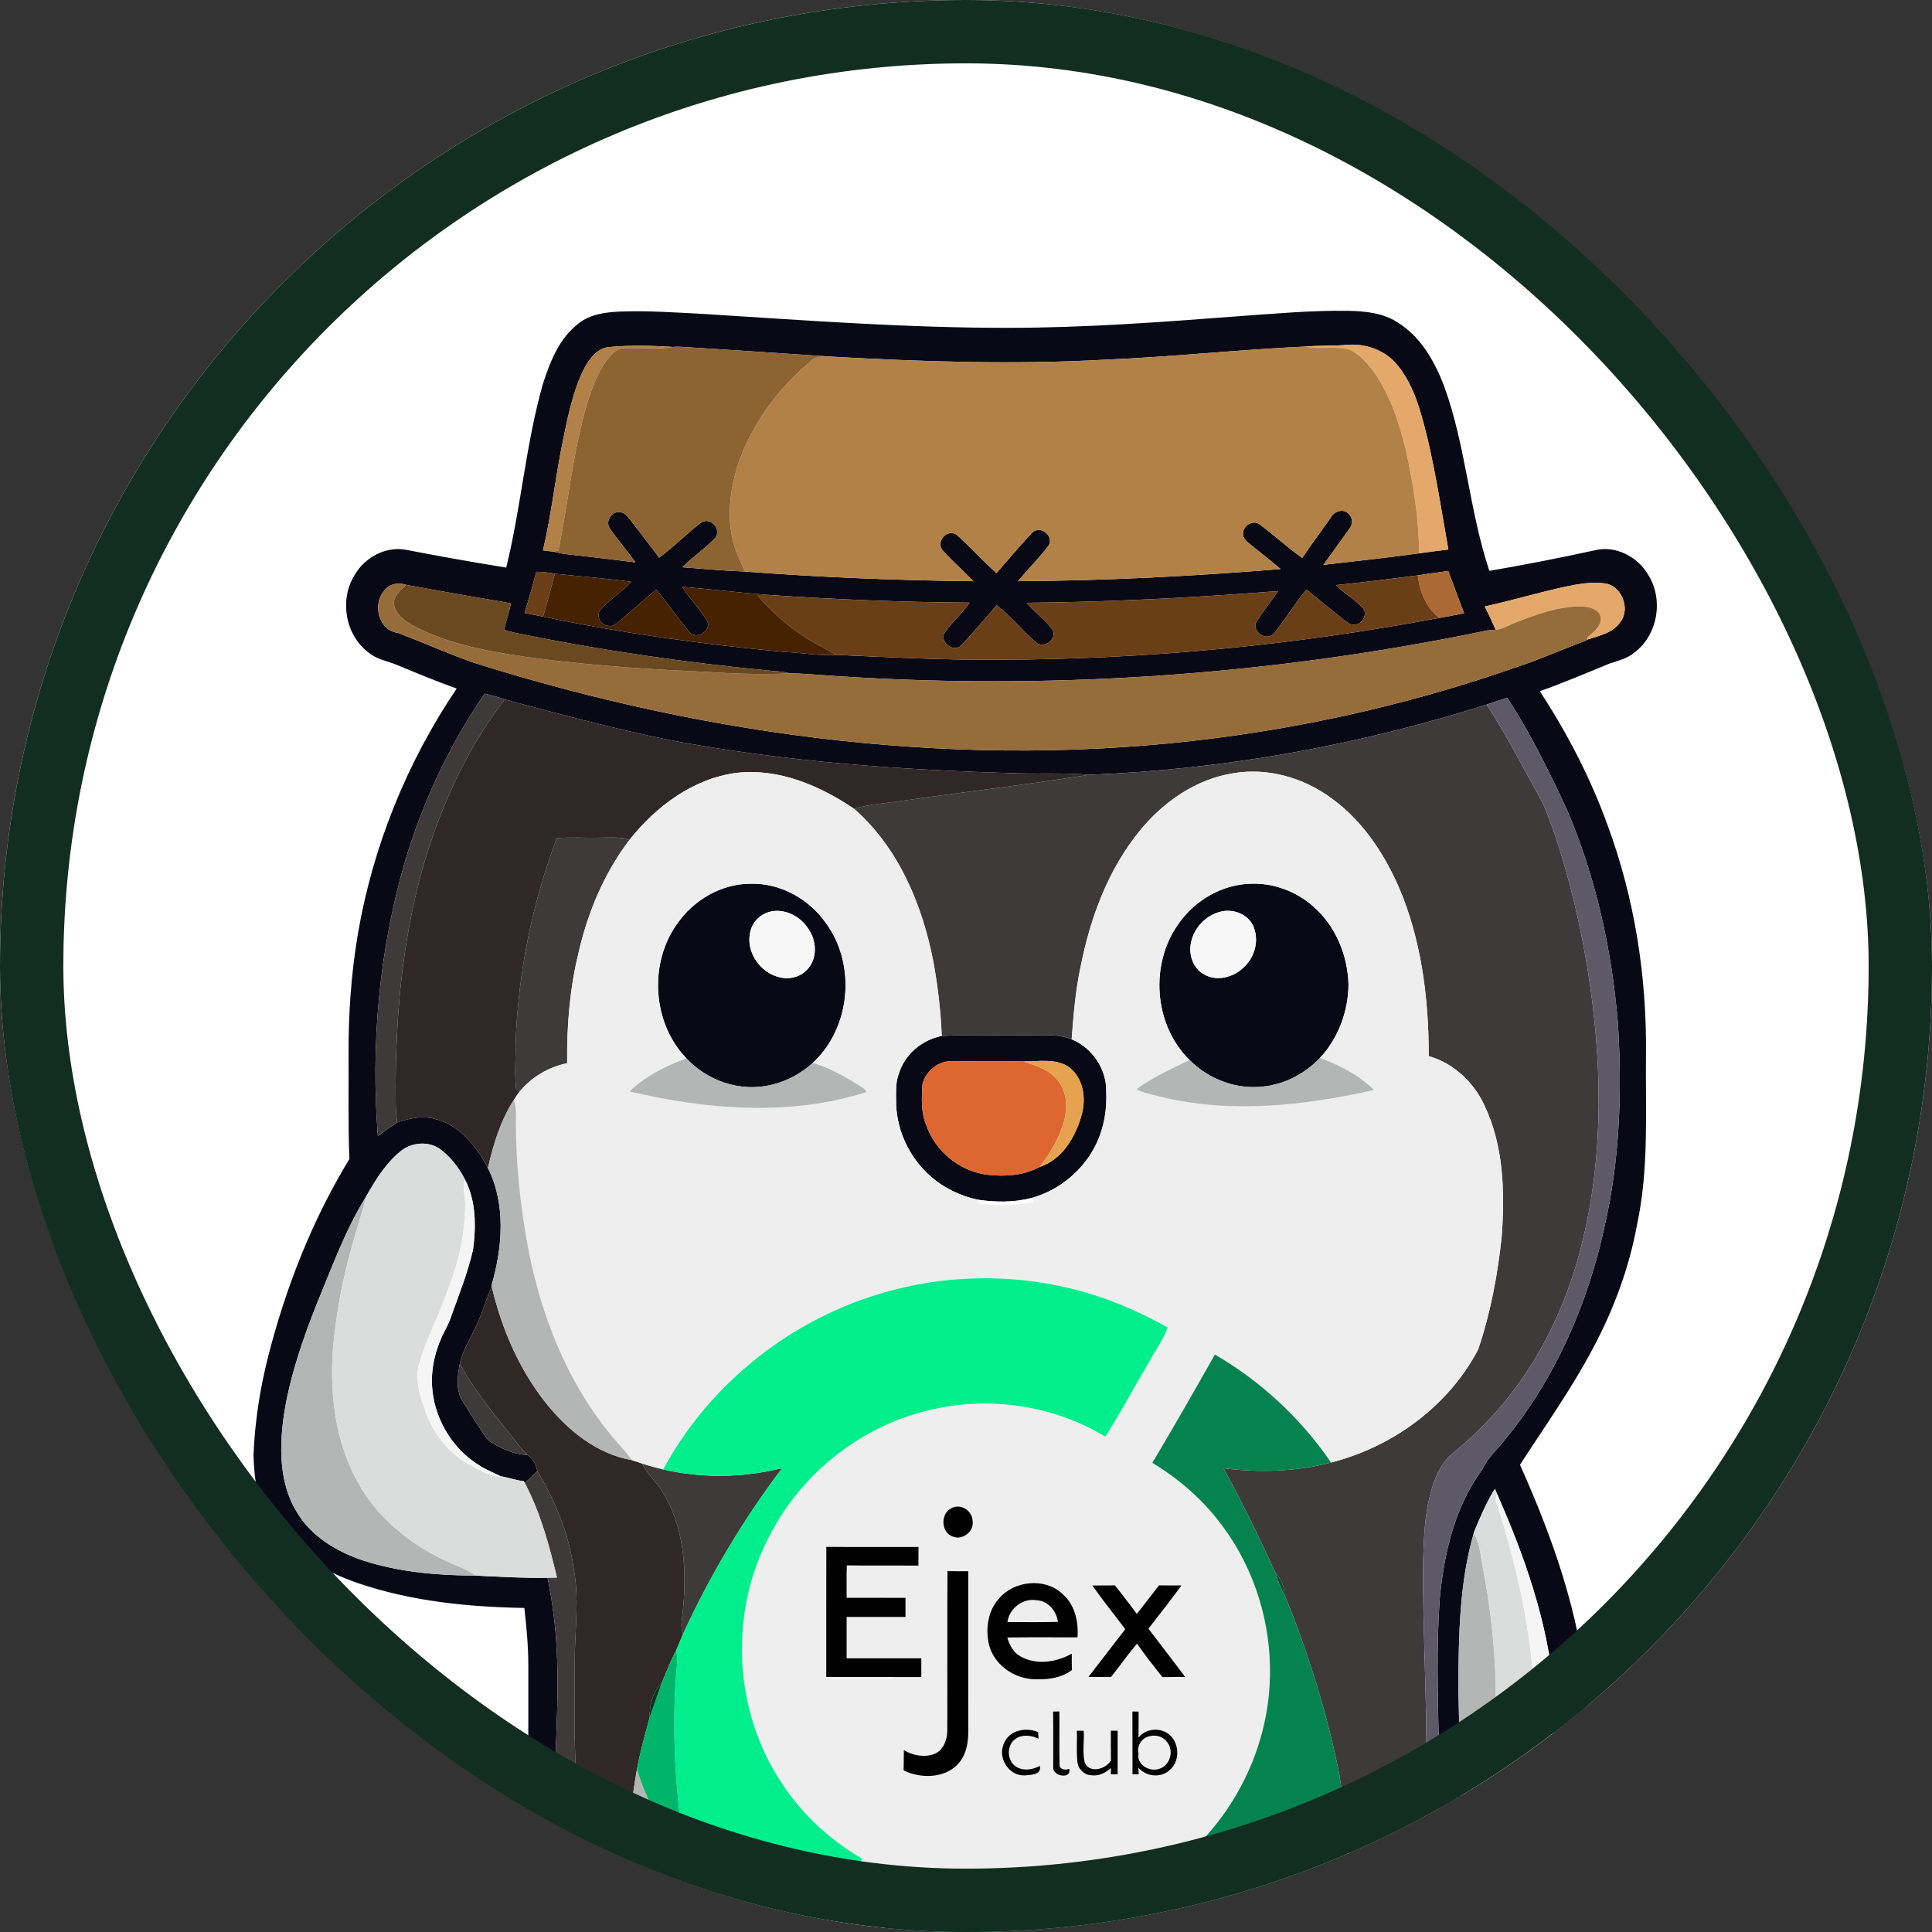 <?xml version="1.0" encoding="UTF-8"?> <svg xmlns="http://www.w3.org/2000/svg" width="122" height="122" viewBox="0 0 122 122" fill="none"><rect x="0" y="0" width="122" height="122" fill="#333333" stroke="none"/> <g clip-path="url(#clip0_44_742)"> <rect width="122" height="122" rx="61" fill="white"></rect> <g clip-path="url(#clip1_44_742)"> <path d="M15.976 19.607H15.986C15.983 19.611 15.979 19.622 15.976 19.626V19.607Z" fill="#090916"></path> <path d="M36.533 20.426C37.263 19.841 38.231 19.718 39.136 19.674C40.942 19.607 42.748 19.737 44.55 19.833C50.93 20.233 57.312 20.714 63.709 20.701C68.527 20.701 73.335 20.34 78.136 19.974C80.473 19.81 82.81 19.59 85.154 19.628C86.218 19.65 87.34 19.76 88.251 20.358C89.717 21.26 90.599 22.824 91.195 24.39C92.568 28.168 92.777 32.245 94.049 36.049C96.291 35.662 98.526 35.227 100.748 34.741C102.039 34.437 103.408 35.161 104.063 36.275C105.072 37.828 104.69 40.112 103.194 41.217C102.739 41.597 102.152 41.724 101.607 41.914C100.158 42.51 98.714 43.124 97.236 43.647C98.966 46.297 100.437 49.124 101.513 52.105C103.225 56.735 103.998 61.688 103.938 66.618C103.903 70.196 104.13 73.817 103.374 77.342C102.872 80.079 101.889 82.716 100.577 85.168C99.227 87.722 97.544 90.074 95.983 92.499C98.031 97.07 99.745 101.878 100.184 106.899C100.241 108.238 100.265 109.594 99.999 110.914C99.602 113.743 98.155 116.417 95.946 118.24C94.865 119.177 93.594 119.849 92.334 120.502C91.48 124.953 89.382 129.178 86.259 132.475C89.458 133.374 92.314 135.438 94.133 138.223C96.722 138.634 99.312 139.088 101.837 139.801C103.287 140.241 104.785 140.683 106.024 141.586V141.871C102.642 141.94 99.259 141.864 95.877 141.91C94.897 141.918 93.915 141.937 92.936 141.868C93.151 141.743 93.363 141.611 93.579 141.484C93.529 141.408 93.429 141.258 93.379 141.183C92.419 139.161 90.959 137.358 89.081 136.125C87.723 135.252 86.265 134.501 84.687 134.117C84.384 134.294 84.084 134.481 83.786 134.669C78.435 137.871 72.172 139.218 66.003 139.591C65.901 140.221 65.911 140.86 65.98 141.494C66.454 141.656 66.935 141.798 67.416 141.94L67.618 142.043H40.153C40.615 140.946 41.38 139.983 42.39 139.341C41.991 140.187 41.675 141.073 41.513 141.996C47.127 142.008 52.743 141.981 58.357 142.008C59.057 141.991 59.704 141.688 60.373 141.516C60.477 140.877 60.513 140.214 60.328 139.587C60.072 139.577 59.818 139.57 59.565 139.557C54.135 139.168 48.671 138.02 43.807 135.504C43.096 135.128 42.402 134.721 41.731 134.278C39.554 134.787 37.447 135.751 35.805 137.291C34.523 138.465 33.577 139.948 32.806 141.494C33.027 141.623 33.245 141.754 33.471 141.876C31.88 141.963 30.287 141.884 28.694 141.897C26.745 141.9 24.797 141.897 22.848 141.898C22.102 141.891 21.353 141.943 20.613 141.83C21.373 141.143 22.342 140.75 23.287 140.386C26.173 139.35 29.207 138.82 32.222 138.308C33.99 135.567 36.753 133.515 39.867 132.554C36.161 128.632 33.84 123.432 33.424 118.051C33.325 116.478 33.37 114.903 33.36 113.327C33.36 110.61 33.361 107.894 33.36 105.176C33.364 103.959 33.248 102.746 33.111 101.538C29.568 101.476 25.982 101.12 22.611 99.973C20.467 99.225 18.316 98.063 17.067 96.097C16.239 94.863 16.048 93.343 16.008 91.893C16.093 89.778 16.418 87.677 16.941 85.627C18.057 81.271 19.721 77.032 22.064 73.187C21.971 70.999 22.028 68.806 22.012 66.614C21.995 64.074 22.172 61.529 22.591 59.024C23.533 53.476 25.689 48.143 28.837 43.481C27.521 43.01 26.229 42.471 24.938 41.935C24.363 41.725 23.737 41.604 23.259 41.196C21.796 40.087 21.423 37.859 22.394 36.312C23.036 35.188 24.396 34.455 25.691 34.729C27.777 35.131 29.869 35.504 31.966 35.842C32.915 31.996 33.202 28.013 34.296 24.2C34.75 22.807 35.328 21.343 36.533 20.426ZM82.39 21.886C78.212 22.079 74.046 22.533 69.866 22.709C64.066 23.033 58.253 22.844 52.457 22.519C49.45 22.317 46.442 22.113 43.434 21.926C43.118 21.909 42.8 21.877 42.484 21.909C41.174 21.826 39.849 21.791 38.538 21.91C37.756 21.934 37.25 22.614 36.906 23.239C36.164 24.695 35.86 26.317 35.531 27.903C35.061 30.176 34.825 32.495 34.287 34.752C34.515 34.782 34.74 34.818 34.969 34.832C35.532 35.007 36.125 35.025 36.706 35.099C37.846 35.236 38.99 35.365 40.129 35.512C39.609 34.786 39.02 34.111 38.512 33.376C38.204 32.946 38.608 32.266 39.137 32.342C39.474 32.348 39.659 32.666 39.853 32.894C40.438 33.672 41.048 34.432 41.623 35.218C42.544 34.535 43.351 33.708 44.26 33.009C44.831 32.602 45.576 33.386 45.186 33.945C44.546 34.631 43.752 35.158 43.092 35.821C44.404 35.919 45.715 36.041 47.031 36.091C51.829 36.458 56.642 36.65 61.455 36.702C60.826 36.012 60.094 35.416 59.488 34.708C59.109 34.149 59.829 33.379 60.403 33.762C61.276 34.535 62.052 35.418 62.928 36.189C63.666 35.327 64.406 34.464 65.175 33.631C65.678 33.156 66.533 33.791 66.244 34.416C65.645 35.219 64.919 35.922 64.287 36.701C69.822 36.668 75.35 36.387 80.865 35.932C80.213 35.372 79.53 34.849 78.864 34.306C78.691 34.161 78.502 33.991 78.496 33.746C78.438 33.234 79.082 32.799 79.523 33.098C80.447 33.781 81.296 34.566 82.234 35.232C82.813 34.354 83.453 33.518 84.054 32.654C84.267 32.262 84.86 32.092 85.173 32.462C85.44 32.705 85.442 33.122 85.21 33.391C84.667 34.154 84.117 34.911 83.569 35.669C85.584 35.435 87.603 35.221 89.614 34.941C90.227 34.854 90.843 34.772 91.459 34.699C91.06 32.418 90.701 30.126 90.185 27.867C89.772 26.2 89.366 24.445 88.263 23.08C87.525 22.151 86.316 21.697 85.147 21.769C84.229 21.857 83.306 21.807 82.39 21.886ZM89.534 36.331C87.814 36.561 86.092 36.767 84.365 36.947C84.878 37.489 85.559 37.847 86.065 38.398C86.416 38.822 85.963 39.505 85.444 39.443C85.221 39.447 85.053 39.284 84.885 39.163C84.091 38.515 83.286 37.881 82.503 37.222C81.751 38.114 81.168 39.135 80.42 40.028C79.969 40.494 79.094 39.924 79.301 39.325C79.741 38.638 80.237 37.987 80.716 37.325C75.43 37.737 70.132 38.021 64.829 38.064C65.338 38.674 66.014 39.134 66.477 39.778C66.759 40.357 65.947 40.978 65.448 40.591C64.572 39.843 63.852 38.914 62.934 38.215C62.208 39.071 61.474 39.922 60.711 40.745C60.227 41.245 59.313 40.564 59.644 39.96C60.114 39.28 60.763 38.74 61.227 38.054C56.954 38.03 52.683 37.852 48.42 37.562C46.638 37.417 44.863 37.201 43.081 37.054C43.535 37.782 44.145 38.401 44.614 39.121C45.056 39.811 43.91 40.517 43.471 39.838C42.77 38.987 42.143 38.075 41.434 37.231C40.668 37.884 39.91 38.548 39.147 39.204C38.938 39.37 38.711 39.595 38.417 39.524C37.946 39.507 37.618 38.92 37.898 38.525C38.484 37.859 39.261 37.392 39.856 36.737C38.255 36.521 36.641 36.4 35.035 36.228C34.649 36.165 34.262 36.101 33.87 36.107C33.62 36.972 33.408 37.851 33.121 38.705C33.513 38.781 33.904 38.855 34.294 38.937C39.327 39.992 44.433 40.694 49.553 41.17C50.629 41.215 51.701 41.423 52.779 41.351C56.232 41.511 59.688 41.687 63.147 41.657C72.445 41.633 81.74 40.745 90.876 39.02C91.406 38.944 91.928 38.82 92.454 38.724C92.108 37.838 91.793 36.94 91.449 36.054C90.811 36.158 90.17 36.224 89.534 36.331ZM98.876 37.042C97.159 37.411 95.477 37.922 93.76 38.297C94 38.784 94.236 39.274 94.448 39.775C94.256 39.787 94.066 39.782 93.879 39.818C80.041 42.697 65.805 43.653 51.709 42.617C51.106 42.57 50.502 42.521 49.897 42.524C49.56 42.431 49.212 42.394 48.865 42.376C43.395 41.858 37.949 41.073 32.568 39.968C32.316 39.918 32.069 39.852 31.826 39.771C31.953 39.208 32.159 38.665 32.263 38.097C30.055 37.717 27.847 37.338 25.644 36.932C25.151 36.762 24.562 36.867 24.252 37.314C23.509 38.161 23.913 39.82 25.118 39.96C26.698 40.563 28.247 41.253 29.841 41.823C44.911 46.583 60.983 48.645 76.715 46.614C83.177 45.791 89.554 44.291 95.704 42.147C97.229 41.647 98.696 40.985 100.199 40.43L100.208 40.395C100.97 40.147 101.89 39.967 102.349 39.237C102.969 38.391 102.363 36.931 101.296 36.837C100.484 36.73 99.669 36.88 98.876 37.042ZM30.607 43.803C28.361 47.054 26.682 50.68 25.555 54.463C23.939 60.054 23.41 65.943 23.862 71.742C24.248 71.429 24.661 71.151 25.078 70.884C25.819 70.617 26.623 70.439 27.405 70.643C29 70.99 30.096 72.384 30.813 73.762C31.96 76.059 31.73 78.783 31.036 81.182L31.057 81.261C30.694 81.978 30.524 82.772 30.169 83.494C29.809 84.378 29.24 85.178 29.036 86.122C28.883 86.904 28.767 87.808 29.233 88.511C29.683 89.245 30.149 89.968 30.627 90.684C30.834 91.005 31.187 91.183 31.514 91.357C32.076 91.633 32.678 91.863 33.312 91.874C33.657 92.114 33.856 92.464 33.927 92.876C33.694 93.16 33.423 93.41 33.132 93.636L33.08 93.528C32.579 93.486 32.106 93.3 31.614 93.221C31.151 92.987 30.663 92.803 30.231 92.513C28.503 91.438 27.374 89.487 27.278 87.46C27.222 86.228 27.564 84.994 28.148 83.915C28.32 83.589 28.459 83.248 28.571 82.899C29.047 81.578 29.569 80.266 29.873 78.891C30.067 77.415 30.059 75.836 29.362 74.482C28.977 73.732 28.447 73.043 27.765 72.542C27.005 72.031 25.949 72.139 25.261 72.726C24.334 73.487 23.693 74.542 23.108 75.575C21.796 77.689 20.954 80.046 20.004 82.336C19.125 84.549 18.342 86.822 17.953 89.18C17.64 91.27 17.591 93.574 18.721 95.444C19.634 97.024 21.293 98.003 22.986 98.559C25.261 99.285 27.671 99.49 30.047 99.493C31.557 99.565 33.067 99.663 34.58 99.63C34.84 100.946 35.032 102.275 35.121 103.615C35.395 107.564 34.916 111.512 35.015 115.464C35.091 117.576 35.233 119.703 35.748 121.76C36.23 123.882 37.069 125.928 38.251 127.758C39.7 130.061 41.683 131.989 43.858 133.607C44.025 133.728 44.214 133.815 44.403 133.898C44.856 134.297 45.472 134.471 46.001 134.754C51.861 137.334 58.36 138.181 64.722 138.003C70.13 137.82 75.586 136.847 80.52 134.562C80.725 134.454 80.979 134.384 81.098 134.168C81.408 134.108 81.775 134.065 81.985 133.799C82.656 133.479 83.273 133.059 83.892 132.651C85.123 131.889 85.965 130.671 86.764 129.496C88.347 127.102 89.546 124.449 90.22 121.656C90.41 120.892 90.624 120.124 90.623 119.33C91.297 113.203 90.474 107.035 90.92 100.898C91.197 98.046 91.872 95.121 93.612 92.783C93.916 92.08 94.508 91.574 94.975 90.984C98.188 87.101 100.259 82.361 101.321 77.458C102.286 73.256 102.438 68.91 102.167 64.618C101.783 59.995 100.778 55.398 98.944 51.123C97.818 48.707 96.64 46.3 95.181 44.066C94.744 44.203 94.309 44.343 93.877 44.491C85.754 47.07 77.289 48.593 68.771 48.925C67.279 48.792 65.777 48.873 64.28 48.83C56.911 48.635 49.524 48.102 42.27 46.731C38.771 46.011 35.316 45.099 31.87 44.167C31.456 44.023 31.036 43.896 30.607 43.803ZM93.054 96.803L93.063 96.817C92.156 99.948 92.112 103.232 92.091 106.465C92.154 109.999 92.278 113.535 92.188 117.071C92.151 117.236 92.145 117.4 92.172 117.567C92.148 117.866 92.122 118.164 92.096 118.466C94.192 117.43 96.061 115.796 97.058 113.65C98.091 111.521 98.283 109.081 98.118 106.749C97.738 102.425 96.276 98.28 94.533 94.331C94.486 94.224 94.442 94.118 94.398 94.016C93.843 94.891 93.456 95.853 93.054 96.803Z" fill="#090916"></path> <path d="M42.742 58.358C43.782 56.835 45.559 55.795 47.423 55.804C49.298 55.764 51.111 56.779 52.167 58.308C54.081 60.928 53.722 64.916 51.322 67.117C50.37 67.984 49.138 68.55 47.847 68.636C46.172 68.761 44.487 68.052 43.346 66.833C41.198 64.611 40.961 60.865 42.742 58.358ZM48.335 57.669C47.864 57.887 47.484 58.322 47.38 58.837C47.066 60.094 48.015 61.458 49.261 61.717C49.883 61.868 50.597 61.677 51.013 61.178C51.628 60.495 51.562 59.408 51.062 58.679C50.523 57.789 49.332 57.234 48.335 57.669Z" fill="#090916"></path> <path d="M74.43 58.321C75.46 56.841 77.191 55.837 79.01 55.804C80.44 55.752 81.87 56.295 82.936 57.244C84.341 58.471 85.11 60.328 85.154 62.177C85.137 63.867 84.512 65.56 83.353 66.803C82.434 67.766 81.199 68.439 79.87 68.599C78.136 68.842 76.338 68.171 75.116 66.934C72.852 64.723 72.585 60.87 74.43 58.321ZM76.885 57.627C76.058 57.901 75.406 58.628 75.218 59.477C75.033 60.247 75.33 61.168 76.061 61.545C76.887 62.001 77.949 61.694 78.579 61.044C79.28 60.381 79.54 59.252 79.091 58.382C78.677 57.62 77.679 57.334 76.885 57.627Z" fill="#090916"></path> <path d="M59.469 65.417C61.212 65.314 62.962 65.398 64.708 65.373C65.697 65.404 66.73 65.238 67.672 65.629C68.966 66.161 69.879 67.499 69.853 68.903C69.91 70.02 69.73 71.153 69.256 72.17C68.471 73.856 66.927 75.15 65.138 75.65C64.029 75.938 62.857 75.923 61.732 75.758C60.607 75.508 59.535 74.989 58.684 74.206C57.431 73.08 56.655 71.439 56.589 69.754C56.595 69.089 56.516 68.394 56.773 67.76C57.152 66.56 58.241 65.653 59.469 65.417ZM58.251 68.467C58.197 69.344 58.147 70.27 58.51 71.094C59.076 72.705 60.586 73.935 62.276 74.173C63.417 74.319 64.628 74.236 65.658 73.686C67.058 73.23 67.901 71.819 68.281 70.472C68.618 69.384 68.422 68.007 67.419 67.331C66.583 66.826 65.552 67.037 64.626 67.026C63.135 66.981 61.64 67.02 60.148 67.007C59.272 66.971 58.453 67.627 58.251 68.467Z" fill="#090916"></path> <path d="M82.39 21.886C83.306 21.807 84.229 21.857 85.147 21.769C86.316 21.697 87.525 22.152 88.263 23.08C89.366 24.445 89.772 26.201 90.185 27.868C90.701 30.126 91.06 32.418 91.459 34.7C90.843 34.772 90.227 34.854 89.614 34.941C89.601 32.778 89.255 30.628 88.798 28.519C88.36 26.715 87.78 24.895 86.678 23.376C86.259 22.847 85.783 22.309 85.147 22.047C84.241 21.845 83.3 22.079 82.39 21.886Z" fill="#E4A86B"></path> <path d="M98.876 37.042C99.669 36.88 100.484 36.73 101.296 36.837C102.363 36.931 102.969 38.391 102.349 39.237C101.89 39.967 100.97 40.147 100.208 40.395C100.216 40.358 100.234 40.285 100.244 40.248C100.615 39.925 101.095 39.594 101.088 39.041C101.043 38.457 100.349 38.321 99.876 38.294C98.468 38.277 97.118 38.763 95.823 39.267C95.364 39.432 94.941 39.72 94.448 39.775C94.236 39.274 94 38.784 93.76 38.297C95.477 37.922 97.159 37.411 98.876 37.042Z" fill="#E4A86B"></path> <path d="M36.906 23.239C37.25 22.614 37.756 21.934 38.538 21.91C39.849 21.791 41.174 21.826 42.484 21.909C41.468 22.09 40.438 21.937 39.414 21.983C39.103 21.989 38.823 22.16 38.617 22.384C37.834 23.232 37.44 24.34 37.092 25.417C36.19 28.468 35.89 31.646 35.265 34.755C35.191 34.774 35.043 34.814 34.969 34.832C34.74 34.818 34.515 34.782 34.287 34.752C34.825 32.495 35.061 30.176 35.531 27.903C35.86 26.317 36.164 24.695 36.906 23.239Z" fill="#B28147"></path> <path d="M69.866 22.709C74.046 22.533 78.212 22.079 82.39 21.886C83.3 22.079 84.241 21.844 85.147 22.047C85.783 22.309 86.259 22.847 86.678 23.376C87.78 24.895 88.36 26.715 88.798 28.519C89.255 30.628 89.601 32.778 89.614 34.941C87.603 35.221 85.584 35.435 83.569 35.669C84.117 34.911 84.667 34.154 85.21 33.391C85.442 33.122 85.44 32.705 85.173 32.462C84.86 32.092 84.267 32.262 84.054 32.654C83.453 33.518 82.813 34.354 82.234 35.232C81.296 34.566 80.447 33.781 79.523 33.098C79.082 32.799 78.438 33.233 78.496 33.746C78.502 33.991 78.691 34.161 78.864 34.306C79.53 34.849 80.213 35.372 80.865 35.932C75.35 36.387 69.822 36.668 64.287 36.701C64.919 35.922 65.645 35.219 66.244 34.416C66.533 33.791 65.678 33.156 65.175 33.631C64.406 34.464 63.666 35.327 62.928 36.189C62.052 35.418 61.276 34.535 60.403 33.762C59.829 33.379 59.109 34.149 59.488 34.708C60.094 35.416 60.826 36.012 61.455 36.702C56.642 36.65 51.829 36.458 47.031 36.091C46.758 35.412 46.399 34.759 46.259 34.035C45.929 32.563 46.102 31.023 46.521 29.588C47.364 26.89 49.109 24.529 51.282 22.743C51.602 22.456 52.062 22.541 52.457 22.519C58.253 22.844 64.066 23.033 69.866 22.709Z" fill="#B28147"></path> <path d="M42.484 21.909C42.8 21.877 43.118 21.909 43.434 21.926C46.442 22.113 49.45 22.317 52.457 22.519C52.062 22.542 51.602 22.456 51.282 22.743C49.109 24.529 47.364 26.89 46.521 29.588C46.102 31.023 45.929 32.564 46.259 34.035C46.399 34.759 46.758 35.412 47.031 36.091C45.715 36.041 44.404 35.919 43.092 35.821C43.752 35.158 44.546 34.631 45.186 33.945C45.576 33.386 44.831 32.602 44.26 33.009C43.351 33.708 42.544 34.535 41.623 35.218C41.048 34.432 40.438 33.672 39.853 32.894C39.659 32.666 39.474 32.348 39.137 32.342C38.608 32.266 38.204 32.947 38.512 33.377C39.02 34.111 39.609 34.787 40.129 35.512C38.99 35.365 37.846 35.237 36.706 35.099C36.125 35.025 35.532 35.007 34.969 34.832C35.043 34.814 35.191 34.774 35.265 34.755C35.89 31.646 36.19 28.468 37.092 25.417C37.44 24.34 37.834 23.232 38.617 22.384C38.823 22.16 39.103 21.989 39.414 21.983C40.438 21.937 41.468 22.09 42.484 21.909Z" fill="#8D6332"></path> <path d="M89.534 36.331C90.17 36.224 90.811 36.158 91.449 36.054C91.793 36.94 92.108 37.838 92.454 38.724C91.928 38.82 91.406 38.944 90.876 39.02C90.052 38.361 89.644 37.357 89.534 36.331Z" fill="#AB6A35"></path> <path d="M33.87 36.107C34.262 36.101 34.649 36.165 35.035 36.228C34.798 37.134 34.562 38.039 34.294 38.937C33.904 38.855 33.513 38.781 33.121 38.705C33.408 37.851 33.62 36.972 33.87 36.107Z" fill="#6A3E17"></path> <path d="M84.365 36.947C86.092 36.767 87.814 36.561 89.534 36.331C89.644 37.357 90.052 38.361 90.876 39.02C81.74 40.746 72.445 41.633 63.147 41.657C59.688 41.687 56.232 41.511 52.779 41.351C52.451 41.169 52.131 40.973 51.798 40.798C50.274 40.001 48.939 38.873 47.815 37.578C48.016 37.57 48.218 37.565 48.42 37.563C52.683 37.853 56.954 38.03 61.227 38.054C60.763 38.74 60.114 39.28 59.644 39.96C59.313 40.564 60.227 41.246 60.711 40.746C61.474 39.923 62.208 39.071 62.934 38.215C63.852 38.914 64.572 39.843 65.448 40.591C65.947 40.978 66.759 40.357 66.477 39.778C66.014 39.134 65.338 38.674 64.829 38.064C70.132 38.021 75.43 37.737 80.716 37.325C80.237 37.987 79.741 38.638 79.301 39.325C79.094 39.924 79.969 40.494 80.42 40.028C81.168 39.136 81.751 38.114 82.503 37.222C83.286 37.881 84.091 38.516 84.885 39.163C85.053 39.284 85.221 39.447 85.444 39.443C85.963 39.505 86.416 38.823 86.065 38.398C85.559 37.847 84.878 37.49 84.365 36.947Z" fill="#6A3E17"></path> <path d="M35.035 36.228C36.641 36.4 38.255 36.521 39.856 36.737C39.261 37.392 38.484 37.86 37.898 38.525C37.618 38.92 37.946 39.507 38.417 39.524C38.711 39.595 38.938 39.37 39.147 39.204C39.91 38.548 40.668 37.884 41.434 37.231C42.143 38.075 42.77 38.987 43.471 39.838C43.91 40.517 45.056 39.811 44.614 39.121C44.145 38.401 43.535 37.782 43.081 37.054C44.863 37.201 46.638 37.417 48.42 37.562C48.218 37.565 48.016 37.569 47.815 37.578C48.939 38.873 50.274 40.001 51.798 40.798C52.131 40.973 52.451 41.168 52.779 41.351C51.701 41.423 50.629 41.215 49.553 41.17C44.433 40.694 39.327 39.992 34.294 38.937C34.562 38.04 34.798 37.134 35.035 36.228Z" fill="#462200"></path> <path d="M24.252 37.314C24.562 36.867 25.151 36.762 25.644 36.932C25.278 37.285 24.762 37.685 24.897 38.264C25.084 38.955 25.773 39.334 26.36 39.654C28.779 40.844 31.482 41.248 34.126 41.605C37.635 42.045 41.167 42.284 44.699 42.43C46.428 42.554 48.165 42.597 49.897 42.524C50.502 42.521 51.106 42.57 51.709 42.617C65.805 43.653 80.041 42.697 93.879 39.818C94.066 39.782 94.256 39.787 94.448 39.775C94.941 39.72 95.364 39.432 95.823 39.267C97.118 38.762 98.468 38.277 99.876 38.294C100.349 38.321 101.043 38.457 101.088 39.041C101.095 39.594 100.615 39.925 100.244 40.248C100.234 40.285 100.216 40.358 100.208 40.395L100.199 40.43C98.696 40.985 97.229 41.647 95.704 42.147C89.554 44.291 83.177 45.791 76.716 46.614C60.983 48.644 44.911 46.583 29.841 41.823C28.247 41.253 26.698 40.562 25.118 39.96C23.913 39.82 23.509 38.161 24.252 37.314Z" fill="#966D3A"></path> <path d="M25.644 36.932C27.847 37.338 30.055 37.717 32.263 38.097C32.159 38.665 31.953 39.208 31.826 39.771C32.069 39.852 32.316 39.918 32.568 39.968C37.949 41.073 43.395 41.858 48.865 42.376C49.212 42.394 49.56 42.431 49.897 42.524C48.165 42.597 46.428 42.554 44.699 42.43C41.167 42.284 37.635 42.045 34.126 41.605C31.482 41.248 28.779 40.844 26.36 39.654C25.773 39.334 25.084 38.955 24.897 38.264C24.762 37.685 25.278 37.285 25.644 36.932Z" fill="#6B4920"></path> <path d="M30.607 43.803C31.036 43.896 31.456 44.023 31.87 44.167C29.731 46.934 28.201 50.136 27.109 53.448C25.431 58.604 24.942 64.065 24.985 69.463C24.981 69.939 25.017 70.413 25.078 70.884C24.661 71.151 24.248 71.429 23.862 71.742C23.41 65.943 23.939 60.054 25.555 54.463C26.682 50.68 28.361 47.054 30.607 43.803Z" fill="#3E3A39"></path> <path d="M68.771 48.925C77.289 48.593 85.754 47.07 93.877 44.492C95.098 46.354 96.1 48.346 97.193 50.283C97.608 51.019 97.862 51.829 98.157 52.616C99.093 55.409 99.775 58.285 100.252 61.191C101.163 66.867 101.31 72.752 99.933 78.368C98.907 82.692 96.826 86.817 93.689 89.994C93.057 90.653 92.364 91.247 91.668 91.836C90.957 92.448 90.587 93.347 90.353 94.234C89.915 95.797 89.904 97.433 89.855 99.045C89.859 105.989 90.566 112.998 89.405 119.892C88.875 122.92 87.967 125.915 86.412 128.582C85.357 130.361 84.039 132.007 82.423 133.307C82.254 133.45 82.121 133.627 81.985 133.8C81.775 134.065 81.408 134.108 81.098 134.168C83.838 130.106 85.143 125.196 85.236 120.33C85.27 119.136 85.226 117.943 85.168 116.751C85.159 115.16 84.79 113.601 84.57 112.031C83.795 108.152 82.61 104.361 81.111 100.7C81.103 100.179 80.9 99.696 80.543 99.319C79.514 97.087 78.451 94.869 77.261 92.717C79.523 92.999 81.841 92.937 84.051 92.353C87.937 91.37 91.46 88.793 93.338 85.225C94.126 82.905 94.578 80.476 94.832 78.042C95.029 75.256 94.957 72.322 93.717 69.76C93.038 68.31 91.775 67.134 90.221 66.691C90.22 63.321 89.829 59.905 88.623 56.738C87.675 54.294 86.221 51.956 84.068 50.4C82.314 49.107 80.049 48.459 77.883 48.827C75.529 49.193 73.461 50.635 71.977 52.455C69.966 54.911 68.843 57.974 68.234 61.058C67.911 62.561 67.789 64.098 67.672 65.628C66.73 65.238 65.697 65.404 64.708 65.373C62.962 65.398 61.212 65.314 59.469 65.417C59.405 63.85 59.223 62.287 58.942 60.742C58.248 57.142 56.742 53.533 53.931 51.072C54.99 50.75 56.106 50.718 57.194 50.536C61.051 49.989 64.924 49.542 68.771 48.925Z" fill="#3E3A39"></path> <path d="M35.162 52.918C36.01 52.866 36.857 52.909 37.705 52.898C38.389 52.906 39.091 52.815 39.757 53.025C38.158 55.125 37.112 57.612 36.531 60.177C35.971 62.451 35.787 64.801 35.815 67.138C34.649 67.374 33.581 68.004 32.821 68.92C32.765 68.891 32.654 68.837 32.598 68.808C32.475 67.847 32.575 66.868 32.559 65.901C32.709 61.469 33.6 57.066 35.162 52.918Z" fill="#3E3A39"></path> <path d="M29.036 86.122C29.879 87.655 30.971 89.028 32.07 90.383C32.481 90.883 32.834 91.433 33.312 91.874C32.678 91.863 32.076 91.633 31.514 91.357C31.187 91.183 30.834 91.005 30.627 90.684C30.149 89.968 29.683 89.245 29.233 88.511C28.767 87.808 28.883 86.904 29.036 86.122Z" fill="#3E3A39"></path> <path d="M40.545 92.42C40.984 92.561 41.428 92.683 41.877 92.79C44.344 93.364 46.938 93.316 49.394 92.706C46.937 95.956 44.84 99.473 43.136 103.175C42.946 102.765 43.063 102.322 43.103 101.896C43.388 99.23 43.251 96.333 41.718 94.034C41.358 93.473 40.841 93.026 40.545 92.42Z" fill="#3E3A39"></path> <path d="M33.927 92.876C35.048 94.782 35.935 96.853 36.225 99.06C36.597 100.988 36.291 102.949 36.293 104.892C36.293 107.321 36.227 109.754 36.388 112.18C36.547 115.98 36.847 119.822 37.956 123.48C38.612 125.583 39.634 127.665 41.392 129.062C41.518 129.158 41.658 129.174 41.811 129.111C41.89 129.315 41.967 129.522 42.061 129.724C42.722 131.178 43.511 132.574 44.403 133.898C44.214 133.815 44.025 133.728 43.858 133.607C41.683 131.989 39.7 130.061 38.251 127.758C37.069 125.928 36.23 123.882 35.748 121.76C35.233 119.703 35.091 117.576 35.015 115.464C34.916 111.513 35.395 107.564 35.121 103.615C35.032 102.275 34.84 100.946 34.58 99.63C34.776 99.626 34.973 99.622 35.171 99.618C34.678 97.569 34.126 95.507 33.132 93.636C33.423 93.41 33.694 93.16 33.927 92.876Z" fill="#3E3A39"></path> <path d="M31.87 44.167C35.316 45.099 38.771 46.012 42.27 46.732C49.524 48.102 56.911 48.635 64.28 48.83C65.777 48.873 67.279 48.792 68.771 48.925C64.924 49.542 61.051 49.989 57.194 50.536C56.106 50.718 54.99 50.751 53.931 51.072C51.771 49.608 49.171 48.498 46.51 48.805C43.774 49.163 41.437 50.912 39.757 53.025C39.091 52.815 38.389 52.906 37.705 52.898C36.857 52.909 36.01 52.866 35.162 52.918C33.6 57.067 32.709 61.47 32.559 65.901C32.575 66.869 32.475 67.847 32.598 68.809C32.654 68.837 32.765 68.891 32.821 68.92C32.686 69.093 32.565 69.276 32.445 69.46C31.609 70.76 31.148 72.263 30.813 73.762C30.096 72.385 29 70.99 27.405 70.643C26.623 70.439 25.819 70.617 25.078 70.885C25.017 70.413 24.981 69.939 24.985 69.463C24.942 64.066 25.431 58.604 27.109 53.448C28.201 50.136 29.731 46.934 31.87 44.167Z" fill="#2F2826"></path> <path d="M31.057 81.261C31.683 83.924 32.798 86.505 34.516 88.65C35.878 90.34 37.708 91.823 39.897 92.201C40.116 92.264 40.329 92.347 40.545 92.42C40.841 93.026 41.358 93.473 41.718 94.034C43.251 96.333 43.388 99.23 43.103 101.896C43.063 102.322 42.946 102.765 43.136 103.175C42.982 103.519 42.85 103.875 42.697 104.221C42.334 104.892 42.071 105.608 41.773 106.308C41.208 106.855 41.015 107.688 41.025 108.451C40.732 109.541 40.426 110.628 40.22 111.74C39.604 115.226 39.437 118.819 39.986 122.325C40.322 124.649 40.944 126.929 41.811 129.111C41.658 129.174 41.518 129.158 41.392 129.062C39.634 127.665 38.612 125.583 37.956 123.48C36.847 119.822 36.547 115.98 36.388 112.18C36.227 109.754 36.293 107.321 36.293 104.892C36.291 102.949 36.597 100.988 36.225 99.06C35.935 96.853 35.048 94.781 33.927 92.876C33.856 92.464 33.657 92.114 33.312 91.874C32.834 91.433 32.481 90.883 32.07 90.383C30.971 89.028 29.879 87.655 29.036 86.123C29.24 85.178 29.809 84.378 30.169 83.494C30.524 82.772 30.694 81.978 31.057 81.261Z" fill="#2F2826"></path> <path d="M93.877 44.491C94.309 44.343 94.744 44.203 95.181 44.066C96.64 46.3 97.818 48.707 98.944 51.123C100.778 55.398 101.783 59.995 102.167 64.618C102.438 68.91 102.286 73.256 101.321 77.458C100.259 82.361 98.188 87.101 94.975 90.984C94.508 91.574 93.916 92.08 93.612 92.783C91.872 95.121 91.197 98.046 90.92 100.898C90.474 107.035 91.297 113.203 90.623 119.33C90.624 120.124 90.41 120.892 90.22 121.656C89.546 124.449 88.347 127.102 86.764 129.496C85.965 130.671 85.123 131.889 83.892 132.651C83.273 133.059 82.656 133.479 81.985 133.799C82.121 133.627 82.254 133.449 82.423 133.307C84.039 132.007 85.357 130.361 86.412 128.582C87.967 125.915 88.875 122.92 89.405 119.892C90.566 112.998 89.859 105.989 89.855 99.045C89.904 97.433 89.915 95.797 90.353 94.234C90.587 93.347 90.957 92.448 91.668 91.836C92.364 91.247 93.057 90.653 93.689 89.994C96.826 86.817 98.907 82.692 99.933 78.368C101.31 72.752 101.163 66.867 100.252 61.191C99.775 58.285 99.093 55.409 98.157 52.616C97.862 51.829 97.608 51.019 97.193 50.283C96.1 48.346 95.098 46.354 93.877 44.491Z" fill="#5D5966"></path> <path d="M46.51 48.804C49.171 48.497 51.771 49.607 53.931 51.072C56.742 53.533 58.248 57.142 58.942 60.742C59.223 62.287 59.405 63.85 59.469 65.417C58.241 65.653 57.152 66.56 56.773 67.76C56.516 68.394 56.595 69.088 56.589 69.754C56.655 71.439 57.431 73.08 58.684 74.206C59.535 74.989 60.607 75.507 61.732 75.757C61.699 76.1 62.085 76.009 62.288 76.059C63.281 76.083 64.299 76.136 65.268 75.872C65.235 75.817 65.171 75.706 65.138 75.65C66.927 75.15 68.471 73.856 69.256 72.17C69.73 71.153 69.91 70.02 69.853 68.903C69.879 67.499 68.966 66.161 67.672 65.628C67.789 64.098 67.911 62.561 68.234 61.058C68.843 57.974 69.966 54.911 71.977 52.455C73.461 50.635 75.529 49.193 77.883 48.827C80.049 48.459 82.314 49.107 84.068 50.4C86.221 51.956 87.675 54.293 88.623 56.738C89.829 59.905 90.22 63.321 90.221 66.691C91.775 67.134 93.038 68.31 93.717 69.76C94.957 72.322 95.029 75.256 94.832 78.042C94.578 80.476 94.126 82.905 93.338 85.225C91.46 88.793 87.937 91.37 84.051 92.353C82.153 89.574 79.628 87.224 76.718 85.535C75.421 87.825 74.117 90.114 72.765 92.373C74.491 93.413 76.032 94.77 77.223 96.4C79.234 99.119 80.28 102.521 80.192 105.896C80.093 110.734 77.569 115.444 73.598 118.21C69.705 120.974 64.478 121.783 59.955 120.209C59.062 119.909 58.209 119.504 57.381 119.057C56.069 121.343 54.73 123.613 53.44 125.912C58.366 128.742 64.356 129.626 69.89 128.348C76.222 126.943 81.875 122.749 85.031 117.083C85.081 116.974 85.127 116.863 85.168 116.751C85.226 117.943 85.27 119.136 85.236 120.33C85.143 125.196 83.838 130.106 81.098 134.168C80.979 134.384 80.725 134.454 80.52 134.562C75.586 136.847 70.13 137.82 64.722 138.003C58.36 138.181 51.861 137.334 46.001 134.754C45.472 134.471 44.856 134.297 44.403 133.898C43.511 132.574 42.722 131.178 42.061 129.724C42.622 130.031 43.008 130.556 43.511 130.941C47.273 134.102 52.128 135.69 56.958 136.218C55.687 135.357 54.371 134.557 53.184 133.578C49.324 130.538 46.292 126.44 44.63 121.81C44.21 120.599 43.785 119.38 43.569 118.114C45.107 120.152 46.984 121.937 49.108 123.357C49.571 123.659 50.021 123.992 50.54 124.196C51.798 121.897 53.164 119.66 54.437 117.37C52.247 116.101 50.37 114.294 49.065 112.124C46.271 107.574 46.105 101.555 48.661 96.863C50.677 92.969 54.437 90.031 58.713 89.04C62.441 88.141 66.519 88.73 69.8 90.723C70.782 89.188 71.627 87.57 72.565 86.008C72.942 85.275 73.464 84.608 73.731 83.822C71.833 82.764 69.819 81.902 67.705 81.389C63.456 80.329 58.906 80.532 54.764 81.954C49.319 83.792 44.608 87.731 41.877 92.79C41.428 92.683 40.984 92.561 40.545 92.42C40.329 92.347 40.116 92.264 39.897 92.201C39.453 91.541 38.854 91.007 38.382 90.368C35.739 87.071 34.179 83.029 33.367 78.912C32.841 76.085 32.536 73.209 32.586 70.33C32.598 70.031 32.541 69.74 32.445 69.46C32.565 69.276 32.687 69.093 32.821 68.92C33.581 68.004 34.649 67.374 35.815 67.138C35.787 64.801 35.971 62.451 36.531 60.177C37.112 57.612 38.158 55.125 39.757 53.025C41.437 50.912 43.774 49.163 46.51 48.804ZM42.742 58.358C40.961 60.865 41.198 64.611 43.346 66.833C42.038 67.311 40.762 67.953 39.747 68.923C44.64 70.072 49.871 70.509 54.728 68.959C54.654 68.82 54.537 68.711 54.401 68.637C53.432 68.028 52.43 67.436 51.322 67.117C53.722 64.915 54.081 60.928 52.167 58.308C51.111 56.779 49.298 55.764 47.423 55.803C45.559 55.795 43.782 56.835 42.742 58.358ZM74.43 58.321C72.585 60.87 72.852 64.723 75.116 66.934C73.978 67.501 72.8 68.014 71.767 68.773C72.184 69.028 72.682 69.083 73.144 69.224C77.62 70.35 82.317 69.83 86.766 68.833C85.825 67.887 84.593 67.273 83.353 66.803C84.512 65.56 85.137 63.867 85.154 62.177C85.11 60.328 84.341 58.471 82.936 57.244C81.87 56.295 80.44 55.752 79.01 55.803C77.191 55.836 75.46 56.841 74.43 58.321ZM60.045 95.256C59.382 95.614 59.426 96.756 60.145 97.022C60.776 97.302 61.54 96.696 61.416 96.019C61.39 95.369 60.615 94.904 60.045 95.256ZM52.175 105.896C54.176 105.899 56.178 105.898 58.178 105.898C58.18 105.504 58.18 105.111 58.178 104.718C56.606 104.715 55.035 104.718 53.463 104.716C53.462 103.846 53.462 102.976 53.463 102.106C54.701 102.108 55.94 102.106 57.179 102.106C57.178 101.703 57.178 101.3 57.178 100.898C55.939 100.896 54.701 100.899 53.462 100.896C53.469 100.213 53.449 99.532 53.475 98.85C54.981 98.872 56.489 98.852 57.997 98.86C57.998 98.469 57.998 98.079 57.998 97.689C56.059 97.682 54.118 97.699 52.178 97.679C52.172 100.419 52.178 103.158 52.175 105.896ZM59.831 99.21C59.805 102.583 59.831 105.958 59.818 109.331C59.804 109.897 59.561 110.544 58.99 110.76C58.361 110.995 57.64 110.852 57.075 110.515C57.068 110.941 57.071 111.368 57.061 111.794C58.183 112.355 59.808 112.304 60.623 111.241C61.009 110.738 61.127 110.087 61.143 109.468C61.142 106.051 61.144 102.635 61.142 99.218C60.704 99.219 60.268 99.222 59.831 99.21ZM63.068 100.96C62.372 101.74 62.219 102.883 62.456 103.875C62.765 105.069 63.923 105.924 65.128 106.028C66.007 106.092 66.965 106.004 67.691 105.456C67.678 105.111 67.676 104.765 67.681 104.422C66.706 104.969 65.434 105.168 64.429 104.589C63.986 104.343 63.744 103.873 63.608 103.405C65.086 103.378 66.564 103.401 68.042 103.393C68.117 102.405 67.874 101.322 67.093 100.653C65.986 99.602 64.027 99.805 63.068 100.96ZM68.977 100.118C69.637 101.06 70.366 101.955 71.057 102.878C70.279 103.881 69.506 104.889 68.73 105.894C69.206 105.899 69.682 105.898 70.158 105.899C70.712 105.201 71.221 104.468 71.801 103.791C72.3 104.519 72.853 105.211 73.401 105.904C73.88 105.894 74.36 105.898 74.84 105.896C74.078 104.872 73.291 103.866 72.522 102.848C73.221 101.94 73.934 101.043 74.604 100.116C74.133 100.116 73.66 100.119 73.188 100.11C72.713 100.706 72.266 101.32 71.786 101.912C71.327 101.309 70.881 100.696 70.401 100.11C69.926 100.12 69.452 100.115 68.977 100.118ZM66.499 108.081C66.517 109.255 66.499 110.431 66.507 111.607C66.466 112.174 67.672 112.38 67.525 111.698C67.299 111.787 66.915 111.758 66.909 111.447C66.882 110.322 66.91 109.197 66.896 108.072C66.797 108.075 66.599 108.079 66.499 108.081ZM71.506 108.075C71.516 109.397 71.507 110.72 71.511 112.041C71.61 112.041 71.807 112.041 71.906 112.04C71.9 111.935 71.89 111.724 71.886 111.618C72.36 112.202 73.329 112.297 73.875 111.761C74.504 111.221 74.486 110.145 73.894 109.585C73.348 109.052 72.363 109.121 71.893 109.724C71.907 109.175 71.899 108.628 71.901 108.082C71.803 108.079 71.604 108.077 71.506 108.075ZM63.408 110.061C62.957 110.968 63.696 112.171 64.725 112.112C65.099 112.081 65.79 112.071 65.664 111.517C65.212 111.741 64.648 111.854 64.193 111.577C63.559 111.214 63.537 110.16 64.165 109.784C64.589 109.499 65.147 109.589 65.585 109.792C65.577 109.688 65.56 109.479 65.551 109.375C64.792 109.059 63.754 109.239 63.408 110.061ZM68.004 109.289C68.018 109.927 67.969 110.567 68.029 111.204C68.048 111.66 68.42 112.075 68.884 112.1C69.356 112.18 69.81 111.955 70.153 111.647C70.152 111.745 70.148 111.942 70.146 112.041C70.254 112.041 70.469 112.041 70.576 112.041C70.576 111.124 70.576 110.205 70.576 109.289C70.469 109.289 70.255 109.288 70.148 109.288C70.149 109.921 70.142 110.552 70.153 111.185C69.805 111.707 68.86 112.001 68.507 111.341C68.335 110.678 68.48 109.97 68.433 109.288C68.325 109.288 68.111 109.288 68.004 109.289Z" fill="#EEEEEF"></path> <path d="M63.616 102.428C63.736 101.565 64.581 100.909 65.451 101.049C66.177 101.077 66.714 101.726 66.803 102.413C65.741 102.45 64.678 102.425 63.616 102.428Z" fill="#EEEEEF"></path> <path d="M72.578 109.641C72.993 109.521 73.475 109.665 73.718 110.034C74.164 110.59 73.854 111.56 73.145 111.71C72.563 111.885 71.764 111.421 71.896 110.752C71.774 110.255 72.073 109.752 72.578 109.641Z" fill="#EEEEEF"></path> <path d="M48.335 57.669C49.332 57.234 50.523 57.789 51.062 58.679C51.562 59.408 51.628 60.495 51.013 61.178C50.597 61.677 49.883 61.868 49.261 61.717C48.015 61.458 47.066 60.094 47.38 58.837C47.484 58.322 47.864 57.886 48.335 57.669Z" fill="#F7F7F7"></path> <path d="M76.886 57.627C77.679 57.334 78.677 57.619 79.091 58.382C79.54 59.252 79.28 60.381 78.579 61.044C77.949 61.694 76.887 62.001 76.061 61.545C75.33 61.168 75.033 60.247 75.218 59.477C75.406 58.628 76.058 57.901 76.886 57.627Z" fill="#F7F7F7"></path> <path d="M39.747 68.923C40.762 67.953 42.038 67.311 43.346 66.833C44.487 68.051 46.172 68.761 47.847 68.636C49.138 68.55 50.37 67.984 51.322 67.117C52.43 67.436 53.432 68.028 54.401 68.637C54.537 68.711 54.654 68.82 54.728 68.959C49.871 70.509 44.64 70.072 39.747 68.923Z" fill="#B4B5B5"></path> <path d="M79.87 68.599C81.199 68.439 82.434 67.766 83.353 66.803C84.593 67.273 85.825 67.887 86.766 68.833C82.317 69.83 77.62 70.35 73.144 69.224C72.682 69.083 72.184 69.029 71.767 68.773C72.8 68.014 73.978 67.501 75.116 66.934C76.338 68.171 78.136 68.841 79.87 68.599Z" fill="#B4B5B5"></path> <path d="M30.813 73.762C31.148 72.263 31.609 70.76 32.445 69.46C32.541 69.74 32.598 70.031 32.586 70.33C32.536 73.209 32.841 76.085 33.367 78.912C34.179 83.029 35.739 87.071 38.382 90.368C38.854 91.007 39.453 91.541 39.897 92.201C37.708 91.823 35.878 90.34 34.516 88.65C32.798 86.505 31.683 83.924 31.057 81.261L31.036 81.182C31.73 78.783 31.96 76.059 30.813 73.762Z" fill="#B4B5B5"></path> <path d="M20.004 82.337C20.954 80.046 21.796 77.689 23.108 75.575C22.9 76.561 22.538 77.503 22.29 78.479C21.635 80.706 21.206 83.001 21.016 85.314C20.834 88.134 21.196 91.08 22.585 93.583C23.81 95.819 25.874 97.502 28.164 98.57C28.793 98.876 29.478 99.073 30.047 99.493C27.671 99.49 25.261 99.285 22.986 98.559C21.293 98.003 19.634 97.025 18.721 95.444C17.591 93.574 17.64 91.27 17.953 89.18C18.342 86.823 19.125 84.549 20.004 82.337Z" fill="#B4B5B5"></path> <path d="M93.063 96.817C93.444 97.389 93.466 98.097 93.597 98.752C94.23 102.048 94.568 105.412 94.426 108.77C94.273 111.641 93.733 114.6 92.188 117.071C92.278 113.536 92.154 110 92.091 106.465C92.112 103.232 92.156 99.948 93.063 96.817Z" fill="#B4B5B5"></path> <path d="M39.986 122.325C39.437 118.819 39.604 115.226 40.22 111.74C40.928 113.943 42.041 116.011 43.406 117.877C43.461 117.954 43.515 118.033 43.569 118.114C43.785 119.38 44.21 120.599 44.63 121.81C46.292 126.441 49.324 130.538 53.184 133.578C54.371 134.557 55.687 135.357 56.958 136.218C52.128 135.69 47.273 134.102 43.511 130.941C43.008 130.557 42.622 130.031 42.061 129.724C41.967 129.522 41.89 129.315 41.811 129.111C40.944 126.929 40.322 124.649 39.986 122.325Z" fill="#B4B5B5"></path> <path d="M58.251 68.467C58.453 67.627 59.272 66.971 60.148 67.007C61.64 67.02 63.135 66.981 64.626 67.026C65.407 67.303 66.283 67.531 66.799 68.236C67.375 68.914 67.402 69.87 67.22 70.7C66.933 71.799 66.34 72.787 65.658 73.686C64.628 74.236 63.417 74.319 62.276 74.173C60.586 73.935 59.076 72.704 58.51 71.094C58.147 70.27 58.197 69.344 58.251 68.467Z" fill="#DD6631"></path> <path d="M64.626 67.025C65.552 67.037 66.583 66.826 67.419 67.331C68.422 68.007 68.618 69.384 68.281 70.471C67.901 71.819 67.058 73.23 65.658 73.686C66.34 72.787 66.933 71.799 67.22 70.7C67.402 69.87 67.375 68.914 66.799 68.236C66.283 67.531 65.407 67.303 64.626 67.025Z" fill="#E6A24F"></path> <path d="M25.261 72.726C25.949 72.139 27.005 72.032 27.765 72.542C28.447 73.043 28.977 73.732 29.362 74.482C29.177 74.986 29.389 75.519 29.373 76.036C29.393 78.205 28.766 80.321 27.954 82.311C27.464 83.608 26.806 84.844 26.449 86.188C26.184 87.197 26.545 88.217 26.881 89.161C27.377 90.555 28.348 91.803 29.668 92.501C30.288 92.801 30.888 93.273 31.614 93.221C32.106 93.3 32.579 93.486 33.08 93.529L33.132 93.636C34.126 95.507 34.678 97.569 35.171 99.618C34.973 99.622 34.776 99.626 34.58 99.63C33.067 99.663 31.557 99.565 30.047 99.493C29.478 99.073 28.793 98.876 28.164 98.57C25.874 97.502 23.81 95.819 22.585 93.583C21.196 91.08 20.834 88.134 21.016 85.314C21.206 83.001 21.635 80.706 22.29 78.479C22.538 77.503 22.9 76.56 23.108 75.575C23.693 74.542 24.334 73.487 25.261 72.726Z" fill="#DBDCDC"></path> <path d="M93.054 96.803C93.456 95.853 93.843 94.892 94.398 94.016C94.442 94.119 94.486 94.224 94.534 94.332C94.449 94.503 94.435 94.68 94.491 94.86C95.502 97.995 96.294 101.212 96.676 104.486C96.968 107.327 96.956 110.284 95.966 112.998C95.29 114.981 93.999 116.743 92.337 118.014C92.278 117.866 92.224 117.716 92.172 117.567C92.145 117.4 92.151 117.236 92.188 117.072C93.733 114.6 94.273 111.641 94.426 108.77C94.568 105.412 94.23 102.048 93.597 98.752C93.466 98.097 93.444 97.389 93.063 96.817L93.054 96.803Z" fill="#DBDCDC"></path> <path d="M29.373 76.036C29.389 75.519 29.177 74.986 29.362 74.482C30.059 75.836 30.067 77.415 29.873 78.891C29.569 80.266 29.047 81.578 28.571 82.899C28.459 83.248 28.32 83.589 28.148 83.915C27.564 84.994 27.222 86.228 27.278 87.46C27.374 89.487 28.503 91.438 30.231 92.513C30.663 92.803 31.151 92.987 31.614 93.221C30.888 93.273 30.288 92.801 29.668 92.501C28.348 91.803 27.377 90.555 26.881 89.161C26.545 88.217 26.184 87.197 26.449 86.188C26.806 84.844 27.464 83.608 27.954 82.311C28.766 80.321 29.393 78.205 29.373 76.036Z" fill="#F5F5F5"></path> <path d="M94.491 94.86C94.435 94.68 94.449 94.503 94.534 94.332C96.276 98.28 97.738 102.425 98.118 106.749C98.283 109.081 98.091 111.521 97.058 113.65C96.061 115.796 94.192 117.43 92.097 118.466C92.122 118.164 92.148 117.866 92.172 117.567C92.224 117.716 92.278 117.866 92.337 118.014C93.999 116.743 95.29 114.981 95.966 112.998C96.956 110.284 96.968 107.327 96.676 104.486C96.294 101.212 95.502 97.995 94.491 94.86Z" fill="#F5F5F5"></path> <path d="M61.732 75.757C62.857 75.923 64.029 75.938 65.138 75.65C65.171 75.706 65.235 75.817 65.268 75.872C64.299 76.136 63.281 76.083 62.288 76.059C62.085 76.009 61.699 76.1 61.732 75.757Z" fill="#FEFEFE"></path> <path d="M54.764 81.954C58.906 80.532 63.456 80.329 67.705 81.389C69.819 81.902 71.833 82.764 73.731 83.822C73.464 84.608 72.942 85.275 72.565 86.008C71.627 87.57 70.782 89.188 69.8 90.723C66.519 88.73 62.441 88.141 58.713 89.04C54.437 90.031 50.677 92.969 48.661 96.863C46.105 101.555 46.271 107.574 49.065 112.124C50.37 114.294 52.247 116.101 54.437 117.37C53.164 119.66 51.798 121.897 50.54 124.196C50.021 123.992 49.571 123.659 49.108 123.358C46.984 121.937 45.107 120.152 43.569 118.114C43.515 118.033 43.461 117.954 43.406 117.877C43.336 116.919 43.089 115.984 42.971 115.031C42.605 112.054 42.473 109.042 42.673 106.047C42.697 105.439 42.842 104.822 42.697 104.221C42.85 103.875 42.982 103.519 43.136 103.175C44.84 99.473 46.937 95.956 49.394 92.706C46.938 93.316 44.344 93.364 41.877 92.79C44.608 87.731 49.319 83.792 54.764 81.954Z" fill="#00EE8C"></path> <path d="M72.765 92.373C74.117 90.114 75.421 87.825 76.718 85.535C79.628 87.224 82.153 89.574 84.051 92.353C81.841 92.937 79.523 92.998 77.261 92.717C78.451 94.869 79.514 97.087 80.543 99.319C80.692 99.795 80.852 100.272 81.111 100.7C82.61 104.361 83.795 108.152 84.57 112.031C84.79 113.601 85.159 115.16 85.168 116.751C85.127 116.863 85.081 116.974 85.031 117.083C81.875 122.749 76.222 126.943 69.89 128.348C64.356 129.626 58.366 128.742 53.44 125.912C54.73 123.613 56.069 121.343 57.381 119.057C58.209 119.504 59.062 119.909 59.955 120.209C64.478 121.783 69.705 120.974 73.598 118.21C77.569 115.444 80.093 110.734 80.192 105.896C80.28 102.52 79.234 99.119 77.223 96.4C76.032 94.77 74.491 93.413 72.765 92.373Z" fill="#05834F"></path> <path d="M60.045 95.256C60.615 94.904 61.39 95.369 61.416 96.019C61.54 96.696 60.776 97.302 60.145 97.022C59.426 96.756 59.382 95.614 60.045 95.256Z" fill="black"></path> <path d="M52.175 105.897C52.178 103.158 52.172 100.419 52.178 97.679C54.118 97.699 56.059 97.682 57.998 97.689C57.998 98.079 57.998 98.469 57.997 98.861C56.489 98.852 54.981 98.872 53.475 98.85C53.449 99.532 53.469 100.213 53.462 100.896C54.701 100.899 55.939 100.896 57.178 100.898C57.178 101.301 57.178 101.703 57.179 102.106C55.94 102.106 54.701 102.108 53.463 102.106C53.462 102.976 53.462 103.846 53.463 104.717C55.035 104.718 56.606 104.715 58.178 104.718C58.18 105.111 58.18 105.504 58.178 105.898C56.178 105.898 54.176 105.899 52.175 105.897Z" fill="black"></path> <path d="M59.831 99.21C60.268 99.222 60.704 99.219 61.142 99.218C61.144 102.635 61.142 106.051 61.143 109.468C61.127 110.087 61.009 110.738 60.623 111.241C59.808 112.304 58.183 112.356 57.061 111.794C57.071 111.368 57.068 110.941 57.075 110.515C57.64 110.853 58.361 110.995 58.99 110.76C59.561 110.544 59.804 109.897 59.818 109.331C59.831 105.958 59.805 102.584 59.831 99.21Z" fill="black"></path> <path d="M63.068 100.961C64.027 99.805 65.986 99.602 67.093 100.653C67.874 101.322 68.117 102.405 68.042 103.394C66.564 103.401 65.086 103.378 63.608 103.405C63.744 103.874 63.986 104.344 64.429 104.589C65.434 105.168 66.706 104.969 67.681 104.422C67.676 104.765 67.678 105.111 67.691 105.457C66.965 106.004 66.007 106.092 65.128 106.028C63.923 105.924 62.765 105.069 62.456 103.875C62.219 102.884 62.372 101.741 63.068 100.961ZM63.616 102.428C64.678 102.425 65.741 102.451 66.803 102.414C66.715 101.726 66.177 101.078 65.451 101.049C64.581 100.909 63.736 101.565 63.616 102.428Z" fill="black"></path> <path d="M68.977 100.117C69.452 100.115 69.926 100.12 70.401 100.11C70.881 100.696 71.327 101.309 71.786 101.912C72.266 101.32 72.713 100.706 73.188 100.11C73.659 100.119 74.133 100.116 74.604 100.116C73.934 101.043 73.221 101.94 72.522 102.848C73.291 103.866 74.078 104.872 74.84 105.896C74.36 105.898 73.88 105.894 73.401 105.904C72.853 105.211 72.3 104.519 71.801 103.791C71.221 104.468 70.712 105.201 70.158 105.899C69.682 105.898 69.206 105.899 68.73 105.894C69.506 104.889 70.279 103.881 71.057 102.878C70.366 101.955 69.637 101.06 68.977 100.117Z" fill="black"></path> <path d="M71.506 108.075C71.604 108.077 71.803 108.079 71.901 108.082C71.899 108.628 71.907 109.175 71.893 109.724C72.363 109.121 73.348 109.052 73.894 109.585C74.486 110.145 74.504 111.221 73.875 111.761C73.329 112.297 72.36 112.203 71.886 111.618C71.89 111.724 71.9 111.935 71.906 112.04C71.807 112.041 71.61 112.041 71.511 112.041C71.507 110.72 71.516 109.397 71.506 108.075ZM72.578 109.641C72.073 109.752 71.774 110.255 71.896 110.752C71.764 111.421 72.563 111.885 73.145 111.71C73.854 111.56 74.164 110.59 73.718 110.034C73.475 109.665 72.993 109.521 72.578 109.641Z" fill="black"></path> <path d="M63.408 110.061C63.754 109.239 64.792 109.059 65.551 109.375C65.56 109.479 65.577 109.688 65.585 109.792C65.147 109.589 64.589 109.499 64.165 109.784C63.537 110.16 63.559 111.214 64.193 111.577C64.648 111.854 65.212 111.741 65.664 111.517C65.79 112.071 65.099 112.081 64.725 112.112C63.696 112.171 62.957 110.968 63.408 110.061Z" fill="black"></path> <path d="M68.004 109.29C68.111 109.288 68.325 109.288 68.433 109.288C68.48 109.97 68.335 110.678 68.507 111.341C68.86 112.001 69.805 111.707 70.153 111.185C70.142 110.552 70.149 109.921 70.148 109.288C70.255 109.288 70.469 109.29 70.576 109.29C70.576 110.205 70.576 111.124 70.576 112.041C70.469 112.041 70.254 112.041 70.146 112.041C70.148 111.943 70.152 111.745 70.153 111.647C69.81 111.955 69.356 112.18 68.884 112.1C68.42 112.075 68.048 111.66 68.029 111.204C67.969 110.567 68.018 109.927 68.004 109.29Z" fill="black"></path> <path d="M80.543 99.319C80.9 99.696 81.103 100.179 81.111 100.7C80.852 100.272 80.692 99.795 80.543 99.319Z" fill="#114631"></path> <path d="M41.773 106.308C42.071 105.608 42.334 104.892 42.697 104.221C42.842 104.822 42.697 105.439 42.673 106.047C42.473 109.042 42.605 112.054 42.971 115.031C43.089 115.984 43.336 116.919 43.406 117.877C42.041 116.011 40.928 113.943 40.22 111.74C40.426 110.628 40.732 109.541 41.025 108.451C41.275 107.737 41.528 107.024 41.773 106.308Z" fill="#00B56A"></path> <path d="M41.025 108.451C41.015 107.688 41.208 106.855 41.773 106.308C41.528 107.024 41.275 107.737 41.025 108.451Z" fill="#09311F"></path> <path d="M66.499 108.081C66.599 108.079 66.797 108.075 66.896 108.072C66.91 109.197 66.882 110.322 66.909 111.447C66.915 111.758 67.299 111.787 67.525 111.698C67.672 112.38 66.466 112.174 66.507 111.607C66.499 110.431 66.517 109.255 66.499 108.081Z" fill="#050505"></path> </g> </g> <rect x="2" y="2" width="118" height="118" rx="59" stroke="#122D22" stroke-width="4"></rect> <defs> <clipPath id="clip0_44_742"> <rect width="122" height="122" rx="61" fill="white"></rect> </clipPath> <clipPath id="clip1_44_742"> <rect width="90.048" height="122.436" fill="white" transform="translate(15.976 19.607)"></rect> </clipPath> </defs> </svg> 